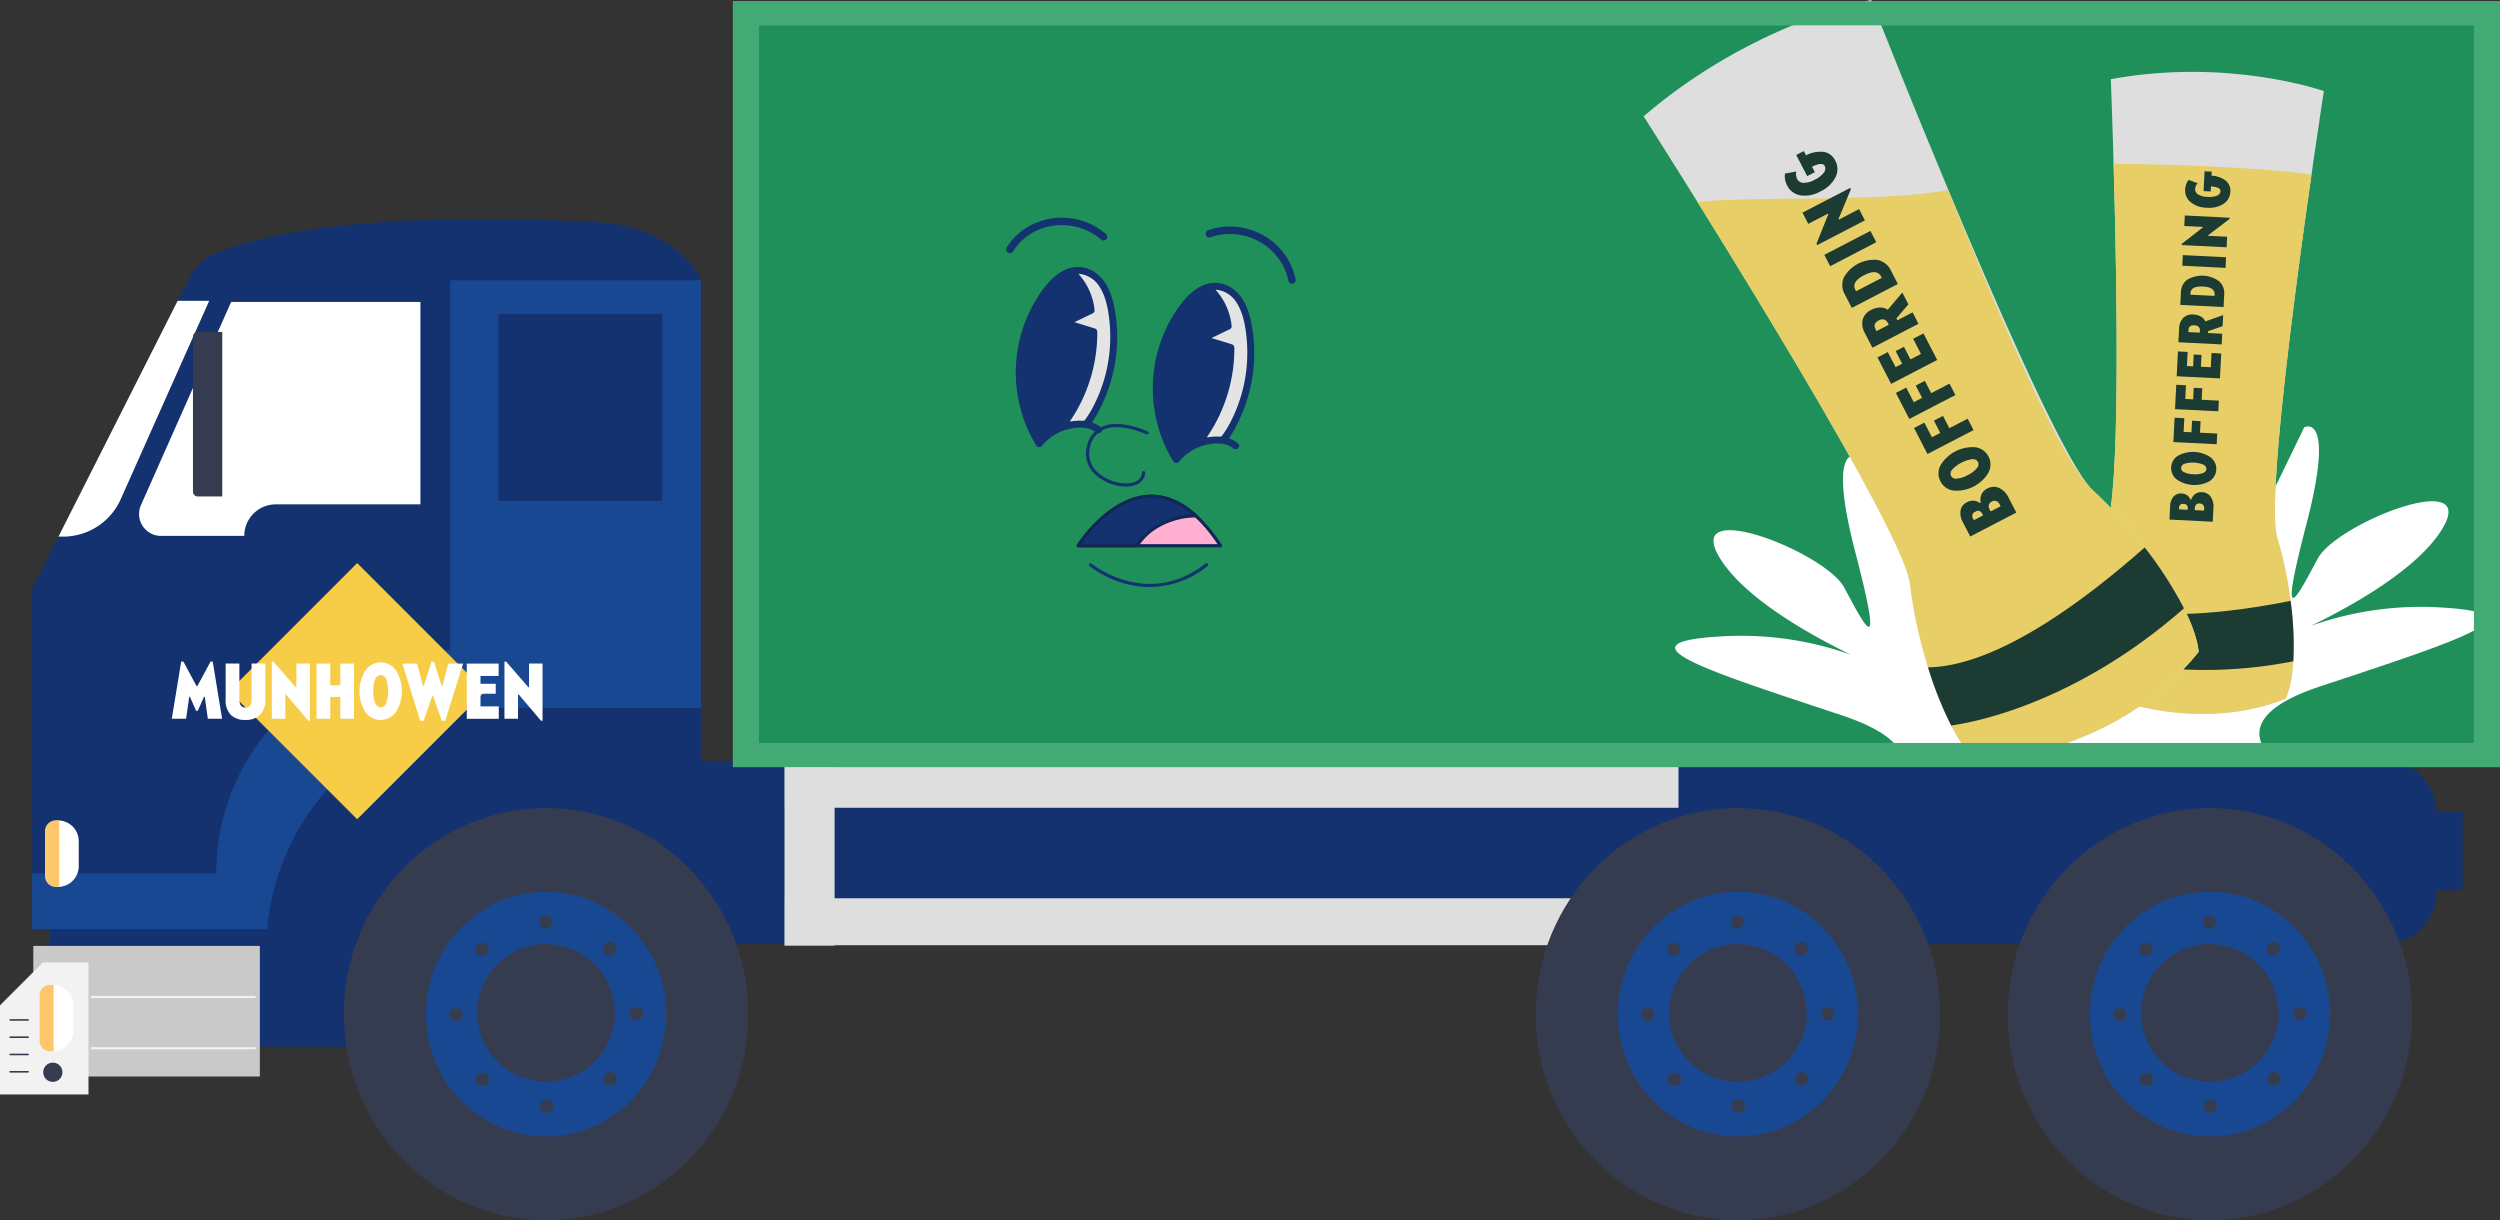 <svg xmlns="http://www.w3.org/2000/svg" xmlns:xlink="http://www.w3.org/1999/xlink" width="702.158" height="342.688" viewBox="0 0 702.158 342.688"><rect x="0" y="0" width="702.158" height="342.688" fill="#333333" stroke="none"/><defs><clipPath id="clip-path"><rect id="Rectangle_314" data-name="Rectangle 314" width="702.158" height="342.686" fill="none"></rect></clipPath></defs><g id="Groupe_1913" data-name="Groupe 1913" clip-path="url(#clip-path)"><path id="Trac&#xE9;_4944" data-name="Trac&#xE9; 4944" d="M166.774,747.515H46.644V647.239h182.9V682.83a64.713,64.713,0,0,1-62.775,64.684" transform="translate(-32.685 -453.545)" fill="#13326f"></path><path id="Trac&#xE9;_4945" data-name="Trac&#xE9; 4945" d="M2291.48,783.424h-7.288V761.171h7.288a.8.8,0,0,1,.8.8V782.62a.8.8,0,0,1-.8.8" transform="translate(-1600.615 -533.381)" fill="#13326f"></path><path id="Trac&#xE9;_4946" data-name="Trac&#xE9; 4946" d="M1020.028,714.022H499.677v51.315h520.351a14.4,14.4,0,0,0,14.4-14.4V728.42a14.4,14.4,0,0,0-14.4-14.4" transform="translate(-350.142 -500.342)" fill="#13326f"></path><rect id="Rectangle_302" data-name="Rectangle 302" width="63.628" height="36.675" transform="translate(9.352 265.676)" fill="#c9c9c9"></rect><path id="Trac&#xE9;_4947" data-name="Trac&#xE9; 4947" d="M131.22,935.285H85.469a.3.3,0,0,1,0-.6H131.22a.3.3,0,0,1,0,.6" transform="translate(-59.682 -654.969)" fill="#f2f2f2"></path><path id="Trac&#xE9;_4948" data-name="Trac&#xE9; 4948" d="M131.22,983.435H85.469a.3.3,0,1,1,0-.6H131.22a.3.3,0,1,1,0,.6" transform="translate(-59.682 -688.71)" fill="#f2f2f2"></path><path id="Trac&#xE9;_4949" data-name="Trac&#xE9; 4949" d="M24.857,940.289H0V915.252l12.068-12.068H24.857Z" transform="translate(0 -632.894)" fill="#f2f2f2"></path><path id="Trac&#xE9;_4950" data-name="Trac&#xE9; 4950" d="M37.146,927.951v11.432A3.619,3.619,0,0,0,40.765,943a5.839,5.839,0,0,0,5.838-5.838V930.17a5.838,5.838,0,0,0-5.838-5.838,3.619,3.619,0,0,0-3.619,3.619" transform="translate(-26.03 -647.714)" fill="#fff"></path><path id="Trac&#xE9;_4951" data-name="Trac&#xE9; 4951" d="M37.146,927.3v12.735A2.968,2.968,0,0,0,40.114,943H41.1v-18.67h-.984a2.968,2.968,0,0,0-2.968,2.968" transform="translate(-26.03 -647.713)" fill="#ffc76b"></path><path id="Trac&#xE9;_4952" data-name="Trac&#xE9; 4952" d="M45.951,999.995a2.7,2.7,0,1,1-2.7-2.7,2.7,2.7,0,0,1,2.7,2.7" transform="translate(-28.411 -698.84)" fill="#363c4f"></path><path id="Trac&#xE9;_4953" data-name="Trac&#xE9; 4953" d="M14.075,1005.581H9.055a.224.224,0,0,1,0-.449h5.019a.224.224,0,0,1,0,.449" transform="translate(-6.188 -704.333)" fill="#363c4f"></path><path id="Trac&#xE9;_4954" data-name="Trac&#xE9; 4954" d="M14.075,989.358H9.055a.224.224,0,1,1,0-.449h5.019a.224.224,0,1,1,0,.449" transform="translate(-6.188 -692.965)" fill="#363c4f"></path><path id="Trac&#xE9;_4955" data-name="Trac&#xE9; 4955" d="M14.075,973.135H9.055a.224.224,0,0,1,0-.449h5.019a.224.224,0,0,1,0,.449" transform="translate(-6.188 -681.597)" fill="#363c4f"></path><path id="Trac&#xE9;_4956" data-name="Trac&#xE9; 4956" d="M14.075,956.912H9.055a.224.224,0,1,1,0-.449h5.019a.224.224,0,1,1,0,.449" transform="translate(-6.188 -670.229)" fill="#363c4f"></path><rect id="Rectangle_303" data-name="Rectangle 303" width="250.983" height="13.183" transform="translate(220.442 213.686)" fill="#dedede"></rect><rect id="Rectangle_304" data-name="Rectangle 304" width="496.314" height="215.112" transform="translate(205.844 0.338)" fill="#44aa75"></rect><rect id="Rectangle_305" data-name="Rectangle 305" width="481.674" height="201.563" transform="translate(213.164 7.113)" fill="#1f9059"></rect><path id="Trac&#xE9;_4957" data-name="Trac&#xE9; 4957" d="M436.289,816.309c0,31.952-25.43,57.855-56.8,57.855s-56.8-25.9-56.8-57.855,25.43-57.855,56.8-57.855,56.8,25.9,56.8,57.855" transform="translate(-226.12 -531.477)" fill="#363c4f"></path><path id="Trac&#xE9;_4958" data-name="Trac&#xE9; 4958" d="M467.259,871.37c0,18.965-15.094,34.339-33.713,34.339s-33.713-15.374-33.713-34.339,15.094-34.34,33.713-34.34,33.713,15.374,33.713,34.34" transform="translate(-280.177 -586.538)" fill="#194893"></path><path id="Trac&#xE9;_4959" data-name="Trac&#xE9; 4959" d="M486.557,905.677a19.332,19.332,0,1,1-19.329-19.688,19.511,19.511,0,0,1,19.329,19.688" transform="translate(-313.859 -620.846)" fill="#363c4f"></path><path id="Trac&#xE9;_4960" data-name="Trac&#xE9; 4960" d="M499.822,929.263a9.441,9.441,0,1,1-9.44-9.615,9.529,9.529,0,0,1,9.44,9.615" transform="translate(-337.014 -644.432)" fill="#363c4f"></path><path id="Trac&#xE9;_4961" data-name="Trac&#xE9; 4961" d="M509.556,861.06a1.877,1.877,0,1,1-1.877-1.912,1.895,1.895,0,0,1,1.877,1.912" transform="translate(-354.434 -602.037)" fill="#363c4f"></path><path id="Trac&#xE9;_4962" data-name="Trac&#xE9; 4962" d="M569,887.372a1.853,1.853,0,0,1-2.654,0,1.936,1.936,0,0,1,0-2.7,1.853,1.853,0,0,1,2.654,0,1.937,1.937,0,0,1,0,2.7" transform="translate(-396.47 -619.528)" fill="#363c4f"></path><path id="Trac&#xE9;_4963" data-name="Trac&#xE9; 4963" d="M592.759,948.791a1.912,1.912,0,1,1,1.877-1.912,1.894,1.894,0,0,1-1.877,1.912" transform="translate(-414.052 -662.174)" fill="#363c4f"></path><path id="Trac&#xE9;_4964" data-name="Trac&#xE9; 4964" d="M566.927,1009.335a1.937,1.937,0,0,1,0-2.7,1.852,1.852,0,0,1,2.654,0,1.936,1.936,0,0,1,0,2.7,1.852,1.852,0,0,1-2.654,0" transform="translate(-396.881 -704.992)" fill="#363c4f"></path><path id="Trac&#xE9;_4965" data-name="Trac&#xE9; 4965" d="M506.629,1033.542a1.877,1.877,0,1,1,1.877,1.912,1.894,1.894,0,0,1-1.877-1.912" transform="translate(-355.013 -722.901)" fill="#363c4f"></path><path id="Trac&#xE9;_4966" data-name="Trac&#xE9; 4966" d="M447.187,1007.228a1.853,1.853,0,0,1,2.654,0,1.936,1.936,0,0,1,0,2.7,1.853,1.853,0,0,1-2.654,0,1.937,1.937,0,0,1,0-2.7" transform="translate(-312.975 -705.409)" fill="#363c4f"></path><path id="Trac&#xE9;_4967" data-name="Trac&#xE9; 4967" d="M423.424,945.81a1.912,1.912,0,1,1-1.877,1.912,1.894,1.894,0,0,1,1.877-1.912" transform="translate(-295.393 -662.764)" fill="#363c4f"></path><path id="Trac&#xE9;_4968" data-name="Trac&#xE9; 4968" d="M449.258,885.265a1.937,1.937,0,0,1,0,2.7,1.852,1.852,0,0,1-2.654,0,1.936,1.936,0,0,1,0-2.7,1.852,1.852,0,0,1,2.654,0" transform="translate(-312.566 -619.946)" fill="#363c4f"></path><rect id="Rectangle_306" data-name="Rectangle 306" width="0.464" height="0.449" transform="translate(141.281 326.893)" fill="#363c4f"></rect><path id="Trac&#xE9;_4969" data-name="Trac&#xE9; 4969" d="M163.9,342.856h54.129V222.285s-7.167-14.666-28.976-15.823c-69.083-3.664-97.784,4.586-107.946,9.045a13.491,13.491,0,0,0-6.639,6.265L30.2,309.368v95.611H96.209A67.94,67.94,0,0,1,163.9,342.856" transform="translate(-21.164 -144.037)" fill="#13326f"></path><path id="Trac&#xE9;_4970" data-name="Trac&#xE9; 4970" d="M147.621,263.1V367.037h-3.057a62.669,62.669,0,0,0-62.669,62.669H30.2v15.6H96.209c2.34-28.869,24.8-58.133,62.122-62.122h59.7V263.1Zm59.528,61.946H161.166V272.531h45.983Z" transform="translate(-21.164 -184.363)" fill="#194893"></path><path id="Trac&#xE9;_4971" data-name="Trac&#xE9; 4971" d="M97.215,282.309H88.349L54.88,348.542h1.3a17.713,17.713,0,0,0,16.178-10.5Z" transform="translate(-38.456 -197.825)" fill="#fff"></path><path id="Trac&#xE9;_4972" data-name="Trac&#xE9; 4972" d="M168.918,340.216h40.61V283.362H156.365l-25.329,57.069a6.151,6.151,0,0,0,5.622,8.646h23.4a8.86,8.86,0,0,1,8.861-8.861" transform="translate(-91.447 -198.563)" fill="#fff"></path><path id="Trac&#xE9;_4973" data-name="Trac&#xE9; 4973" d="M189.338,357.739h-6.906a1.326,1.326,0,0,1-1.326-1.326V312.858a1.326,1.326,0,0,1,1.326-1.326h6.906Z" transform="translate(-126.908 -218.303)" fill="#363c4f"></path><path id="Trac&#xE9;_4974" data-name="Trac&#xE9; 4974" d="M42.308,773.6v11.432a3.619,3.619,0,0,0,3.619,3.619,5.838,5.838,0,0,0,5.838-5.838v-6.994a5.838,5.838,0,0,0-5.838-5.838,3.619,3.619,0,0,0-3.619,3.619" transform="translate(-29.647 -539.552)" fill="#fff"></path><path id="Trac&#xE9;_4975" data-name="Trac&#xE9; 4975" d="M42.308,772.945V785.68a2.968,2.968,0,0,0,2.968,2.967h.984v-18.67h-.984a2.968,2.968,0,0,0-2.968,2.968" transform="translate(-29.647 -539.552)" fill="#ffc76b"></path><path id="Trac&#xE9;_4976" data-name="Trac&#xE9; 4976" d="M1997.84,816.309c0,31.952-25.43,57.855-56.8,57.855s-56.8-25.9-56.8-57.855,25.43-57.855,56.8-57.855,56.8,25.9,56.8,57.855" transform="translate(-1320.356 -531.477)" fill="#363c4f"></path><path id="Trac&#xE9;_4977" data-name="Trac&#xE9; 4977" d="M2028.811,871.37c0,18.965-15.094,34.339-33.713,34.339s-33.713-15.374-33.713-34.339,15.094-34.34,33.713-34.34,33.713,15.374,33.713,34.34" transform="translate(-1374.413 -586.538)" fill="#194893"></path><path id="Trac&#xE9;_4978" data-name="Trac&#xE9; 4978" d="M2048.108,905.677a19.332,19.332,0,1,1-19.329-19.688,19.511,19.511,0,0,1,19.329,19.688" transform="translate(-1408.094 -620.846)" fill="#363c4f"></path><path id="Trac&#xE9;_4979" data-name="Trac&#xE9; 4979" d="M2061.375,929.263a9.441,9.441,0,1,1-9.44-9.615,9.529,9.529,0,0,1,9.44,9.615" transform="translate(-1431.25 -644.432)" fill="#363c4f"></path><path id="Trac&#xE9;_4980" data-name="Trac&#xE9; 4980" d="M2071.107,861.06a1.877,1.877,0,1,1-1.877-1.912,1.894,1.894,0,0,1,1.877,1.912" transform="translate(-1448.669 -602.037)" fill="#363c4f"></path><path id="Trac&#xE9;_4981" data-name="Trac&#xE9; 4981" d="M2130.548,887.372a1.853,1.853,0,0,1-2.654,0,1.937,1.937,0,0,1,0-2.7,1.853,1.853,0,0,1,2.654,0,1.937,1.937,0,0,1,0,2.7" transform="translate(-1490.706 -619.528)" fill="#363c4f"></path><path id="Trac&#xE9;_4982" data-name="Trac&#xE9; 4982" d="M2154.312,948.791a1.912,1.912,0,1,1,1.877-1.912,1.895,1.895,0,0,1-1.877,1.912" transform="translate(-1508.288 -662.174)" fill="#363c4f"></path><path id="Trac&#xE9;_4983" data-name="Trac&#xE9; 4983" d="M2128.479,1009.335a1.937,1.937,0,0,1,0-2.7,1.852,1.852,0,0,1,2.654,0,1.936,1.936,0,0,1,0,2.7,1.852,1.852,0,0,1-2.654,0" transform="translate(-1491.116 -704.992)" fill="#363c4f"></path><path id="Trac&#xE9;_4984" data-name="Trac&#xE9; 4984" d="M2068.181,1033.542a1.877,1.877,0,1,1,1.877,1.912,1.895,1.895,0,0,1-1.877-1.912" transform="translate(-1449.249 -722.901)" fill="#363c4f"></path><path id="Trac&#xE9;_4985" data-name="Trac&#xE9; 4985" d="M2008.74,1007.228a1.853,1.853,0,0,1,2.654,0,1.936,1.936,0,0,1,0,2.7,1.853,1.853,0,0,1-2.654,0,1.937,1.937,0,0,1,0-2.7" transform="translate(-1407.211 -705.409)" fill="#363c4f"></path><path id="Trac&#xE9;_4986" data-name="Trac&#xE9; 4986" d="M1984.976,945.81a1.912,1.912,0,1,1-1.877,1.912,1.895,1.895,0,0,1,1.877-1.912" transform="translate(-1389.629 -662.764)" fill="#363c4f"></path><path id="Trac&#xE9;_4987" data-name="Trac&#xE9; 4987" d="M2010.81,885.265a1.937,1.937,0,0,1,0,2.7,1.852,1.852,0,0,1-2.654,0,1.936,1.936,0,0,1,0-2.7,1.852,1.852,0,0,1,2.654,0" transform="translate(-1406.802 -619.946)" fill="#363c4f"></path><rect id="Rectangle_307" data-name="Rectangle 307" width="0.464" height="0.449" transform="translate(608.597 326.893)" fill="#363c4f"></rect><rect id="Rectangle_308" data-name="Rectangle 308" width="50.875" height="50.875" transform="translate(64.342 194.123) rotate(-45)" fill="#f7cc46"></rect><path id="Trac&#xE9;_4988" data-name="Trac&#xE9; 4988" d="M161.236,636.977l2.635-16.056h.62l3.7,6.887h.221l3.7-6.887h.62l2.635,16.056h-4.008l-.864-6.156h-.221l-1.727,3.919h-.487l-1.727-3.919h-.2l-.886,6.156Z" transform="translate(-112.984 -435.103)" fill="#fff"></path><path id="Trac&#xE9;_4989" data-name="Trac&#xE9; 4989" d="M211.778,622.77h3.853v10.01q0,2.347,1.705,2.347,1.727,0,1.727-2.3V622.77h3.853v10.01a5.838,5.838,0,0,1-1.484,4.418,5.745,5.745,0,0,1-4.119,1.406,5.632,5.632,0,0,1-4.075-1.406,5.824,5.824,0,0,1-1.462-4.374Z" transform="translate(-148.4 -436.399)" fill="#fff"></path><path id="Trac&#xE9;_4990" data-name="Trac&#xE9; 4990" d="M265.321,637.53l-6.245-7.375h-.2v6.821h-3.809V620.92h.465l6.223,7.175h.221v-6.622h3.787V637.53Z" transform="translate(-178.735 -435.103)" fill="#fff"></path><path id="Trac&#xE9;_4991" data-name="Trac&#xE9; 4991" d="M300.952,622.77v6.09h2.812v-6.09h3.853v15.5h-3.853v-6.134h-2.812v6.134H297.1v-15.5Z" transform="translate(-208.188 -436.399)" fill="#fff"></path><path id="Trac&#xE9;_4992" data-name="Trac&#xE9; 4992" d="M339.038,623.9a5.23,5.23,0,0,1,8.57-.011A11.126,11.126,0,0,1,347.6,635.6a5.256,5.256,0,0,1-8.581.011,11.1,11.1,0,0,1,.022-11.715m2.768,9.212a1.688,1.688,0,0,0,1.506,1.174,1.717,1.717,0,0,0,1.539-1.152,10.253,10.253,0,0,0-.011-6.743,1.74,1.74,0,0,0-1.55-1.163,1.687,1.687,0,0,0-1.506,1.163,8.1,8.1,0,0,0-.554,3.377,7.685,7.685,0,0,0,.576,3.344" transform="translate(-236.397 -435.621)" fill="#fff"></path><path id="Trac&#xE9;_4993" data-name="Trac&#xE9; 4993" d="M377.611,621.474h4.141l1.661,6.267h.221l2.17-6.821h.686l2.17,6.821h.2l1.661-6.267h4.163l-5.027,16.056h-.974l-2.436-7h-.221l-2.414,7h-.974Z" transform="translate(-264.606 -435.102)" fill="#fff"></path><path id="Trac&#xE9;_4994" data-name="Trac&#xE9; 4994" d="M447.015,622.77v3.477h-5.093v2.214H446.2v2.79h-4.274V634.8h5.138v3.477h-8.991v-15.5Z" transform="translate(-306.97 -436.399)" fill="#fff"></path><path id="Trac&#xE9;_4995" data-name="Trac&#xE9; 4995" d="M483.694,637.53l-6.245-7.375h-.2v6.821H473.44V620.92h.465l6.223,7.175h.221v-6.622h3.787V637.53Z" transform="translate(-331.757 -435.103)" fill="#fff"></path><rect id="Rectangle_309" data-name="Rectangle 309" width="250.983" height="13.183" transform="translate(220.442 252.291)" fill="#dedede"></rect><path id="Trac&#xE9;_4996" data-name="Trac&#xE9; 4996" d="M1554.841,816.309c0,31.952-25.43,57.855-56.8,57.855s-56.8-25.9-56.8-57.855,25.43-57.855,56.8-57.855,56.8,25.9,56.8,57.855" transform="translate(-1009.93 -531.477)" fill="#363c4f"></path><path id="Trac&#xE9;_4997" data-name="Trac&#xE9; 4997" d="M1585.811,871.37c0,18.965-15.094,34.339-33.713,34.339s-33.713-15.374-33.713-34.339,15.094-34.34,33.713-34.34,33.713,15.374,33.713,34.34" transform="translate(-1063.987 -586.538)" fill="#194893"></path><path id="Trac&#xE9;_4998" data-name="Trac&#xE9; 4998" d="M1605.109,905.677a19.332,19.332,0,1,1-19.329-19.688,19.511,19.511,0,0,1,19.329,19.688" transform="translate(-1097.668 -620.846)" fill="#363c4f"></path><path id="Trac&#xE9;_4999" data-name="Trac&#xE9; 4999" d="M1618.375,929.263a9.441,9.441,0,1,1-9.44-9.615,9.529,9.529,0,0,1,9.44,9.615" transform="translate(-1120.824 -644.432)" fill="#363c4f"></path><path id="Trac&#xE9;_5000" data-name="Trac&#xE9; 5000" d="M1628.108,861.06a1.877,1.877,0,1,1-1.877-1.912,1.895,1.895,0,0,1,1.877,1.912" transform="translate(-1138.243 -602.037)" fill="#363c4f"></path><path id="Trac&#xE9;_5001" data-name="Trac&#xE9; 5001" d="M1687.548,887.372a1.853,1.853,0,0,1-2.655,0,1.937,1.937,0,0,1,0-2.7,1.853,1.853,0,0,1,2.655,0,1.937,1.937,0,0,1,0,2.7" transform="translate(-1180.28 -619.528)" fill="#363c4f"></path><path id="Trac&#xE9;_5002" data-name="Trac&#xE9; 5002" d="M1711.311,948.791a1.912,1.912,0,1,1,1.877-1.912,1.895,1.895,0,0,1-1.877,1.912" transform="translate(-1197.862 -662.174)" fill="#363c4f"></path><path id="Trac&#xE9;_5003" data-name="Trac&#xE9; 5003" d="M1685.479,1009.335a1.937,1.937,0,0,1,0-2.7,1.852,1.852,0,0,1,2.654,0,1.936,1.936,0,0,1,0,2.7,1.852,1.852,0,0,1-2.654,0" transform="translate(-1180.691 -704.992)" fill="#363c4f"></path><path id="Trac&#xE9;_5004" data-name="Trac&#xE9; 5004" d="M1625.181,1033.542a1.877,1.877,0,1,1,1.877,1.912,1.895,1.895,0,0,1-1.877-1.912" transform="translate(-1138.823 -722.901)" fill="#363c4f"></path><path id="Trac&#xE9;_5005" data-name="Trac&#xE9; 5005" d="M1565.74,1007.228a1.853,1.853,0,0,1,2.654,0,1.937,1.937,0,0,1,0,2.7,1.853,1.853,0,0,1-2.654,0,1.936,1.936,0,0,1,0-2.7" transform="translate(-1096.784 -705.409)" fill="#363c4f"></path><path id="Trac&#xE9;_5006" data-name="Trac&#xE9; 5006" d="M1541.976,945.81a1.912,1.912,0,1,1-1.877,1.912,1.895,1.895,0,0,1,1.877-1.912" transform="translate(-1079.203 -662.764)" fill="#363c4f"></path><path id="Trac&#xE9;_5007" data-name="Trac&#xE9; 5007" d="M1567.81,885.265a1.937,1.937,0,0,1,0,2.7,1.852,1.852,0,0,1-2.654,0,1.936,1.936,0,0,1,0-2.7,1.852,1.852,0,0,1,2.654,0" transform="translate(-1096.375 -619.946)" fill="#363c4f"></path><rect id="Rectangle_310" data-name="Rectangle 310" width="0.464" height="0.449" transform="translate(476.023 326.893)" fill="#363c4f"></rect><rect id="Rectangle_311" data-name="Rectangle 311" width="14.065" height="50.276" transform="translate(220.343 215.306)" fill="#dedede"></rect><path id="Trac&#xE9;_5008" data-name="Trac&#xE9; 5008" d="M1636.061,513.769q4.843,0,9.686,0c18.1.024,36.193.1,54.287.362L1689.653,498.2l-29.681,4.672-36.5-75.233s-8.929-4.639-.567,27.413,2.118,19.386-3.23,9.462-45.108-25.506-35.115-8.588c6.768,11.459,25.57,21.914,37,27.469a92.02,92.02,0,0,0-37.025-5.114c-28.34,1.731-3.988,9.37,34.4,22.109,12.986,4.31,17.217,9.024,17.133,13.376" transform="translate(-1101.703 -299.502)" fill="#fff"></path><path id="Trac&#xE9;_5009" data-name="Trac&#xE9; 5009" d="M2011.8,451.108a92.022,92.022,0,0,0-37.025,5.114c11.431-5.555,30.233-16.01,37-27.469,9.993-16.918-29.768-1.336-35.115,8.588s-11.592,22.59-3.23-9.462-.567-27.413-.567-27.413l-36.5,75.233-29.681-4.672-14.821,22.747q3,.021,6.007.046c22.33.189,44.658.537,66.987.74-6.428-5.877-9.062-14.17,12.551-21.344,38.383-12.739,62.735-20.378,34.4-22.109" transform="translate(-1325.691 -280.458)" fill="#fff"></path><path id="Trac&#xE9;_5010" data-name="Trac&#xE9; 5010" d="M1958.085,69.5s4.486,112.946-1.35,126.206-10.609,34.045-7.442,44.064c0,0,28.562,15.213,57.894,3.775,4.29-9.6,1.951-31.316-2.334-45.146s13.068-125.544,13.068-125.544S1991.3,63.41,1958.085,69.5" transform="translate(-1365.232 -47.269)" fill="#dedede"></path><path id="Trac&#xE9;_5011" data-name="Trac&#xE9; 5011" d="M1958.868,153.608c.96,33.887,1.994,93.094-2.133,102.469-5.836,13.259-10.609,34.045-7.442,44.064,0,0,28.562,15.213,57.894,3.775,4.29-9.6,1.951-31.316-2.333-45.146-3.03-9.781,4.761-68.512,9.583-102.069-16.2-2.306-42.567-2.926-55.568-3.092" transform="translate(-1365.232 -107.64)" fill="#e7ce67"></path><path id="Trac&#xE9;_5012" data-name="Trac&#xE9; 5012" d="M1948.509,574c8.319,3.414,30.6,9.706,60.988,3.79a91.537,91.537,0,0,0-.758-16.97c-18.693,3.719-44.107,6.561-58.047-1.333A85.183,85.183,0,0,0,1948.509,574" transform="translate(-1365.39 -392.054)" fill="#1c3b33"></path><path id="Trac&#xE9;_5013" data-name="Trac&#xE9; 5013" d="M2036.059,469.606l.192-3.794a4.257,4.257,0,0,1,.915-2.608,2.653,2.653,0,0,1,2.292-.915,2.73,2.73,0,0,1,2.524,1.734l.156.008a3.443,3.443,0,0,1,1.151-1.594,2.779,2.779,0,0,1,1.863-.521,3.083,3.083,0,0,1,2.494,1.283,4.756,4.756,0,0,1,.766,3.1l-.2,3.915Zm5.125-3.22q.057-1.121-1.176-1.183-1.2-.059-1.255,1.061l-.024.466,2.432.121Zm1.974.565,2.622.131.031-.6a1.3,1.3,0,0,0-.316-.993,1.34,1.34,0,0,0-.954-.4,1.253,1.253,0,0,0-.965.306,1.353,1.353,0,0,0-.388.958Z" transform="translate(-1426.74 -323.678)" fill="#1c3b33"></path><path id="Trac&#xE9;_5014" data-name="Trac&#xE9; 5014" d="M2039.233,431.853a4.062,4.062,0,0,1,.328-6.674,8.789,8.789,0,0,1,9.187.466,4.082,4.082,0,0,1-.329,6.683,8.764,8.764,0,0,1-9.186-.475m7.333-1.8q.943-.385.979-1.126a1.337,1.337,0,0,0-.842-1.244,8.107,8.107,0,0,0-5.289-.255,1.358,1.358,0,0,0-.973,1.162,1.314,1.314,0,0,0,.852,1.218,6.393,6.393,0,0,0,2.627.563,6.065,6.065,0,0,0,2.645-.318" transform="translate(-1427.848 -297.182)" fill="#1c3b33"></path><path id="Trac&#xE9;_5015" data-name="Trac&#xE9; 5015" d="M2040.076,392.018l2.726.136-.194,3.846,2.205.11.164-3.242,2.4.119-.164,3.242,4.828.24-.151,3-12.157-.6Z" transform="translate(-1429.312 -274.703)" fill="#1c3b33"></path><path id="Trac&#xE9;_5016" data-name="Trac&#xE9; 5016" d="M2041.635,361.13l2.726.136-.194,3.846,2.206.11.164-3.243,2.4.119-.164,3.242,4.828.24-.152,3-12.156-.605Z" transform="translate(-1430.405 -253.058)" fill="#1c3b33"></path><path id="Trac&#xE9;_5017" data-name="Trac&#xE9; 5017" d="M2043.2,329.837l2.726.136-.2,3.967,1.737.087.168-3.329,2.188.109-.168,3.329,2.779.138.2-4,2.726.136-.353,7-12.156-.605Z" transform="translate(-1431.497 -231.13)" fill="#1c3b33"></path><path id="Trac&#xE9;_5018" data-name="Trac&#xE9; 5018" d="M2044.65,299.173a4.514,4.514,0,0,1,1.126-3,3.6,3.6,0,0,1,2.94-.986,4.425,4.425,0,0,1,2.06.578,3,3,0,0,1,1.255,1.351l5-1.774-.157,3.1-4.094,1.439-.025.5,4.011.2-.151,3-12.157-.605Zm2.6.942,3.23.161.027-.534a1.4,1.4,0,0,0-.355-1.073,1.692,1.692,0,0,0-1.2-.457q-1.6-.08-1.671,1.369Z" transform="translate(-1432.625 -206.847)" fill="#1c3b33"></path><path id="Trac&#xE9;_5019" data-name="Trac&#xE9; 5019" d="M2058.385,267.525l-12.156-.605.178-3.535a4.452,4.452,0,0,1,1.808-3.567,8.162,8.162,0,0,1,8.892.443,4.443,4.443,0,0,1,1.456,3.747Zm-2.521-3.514q.105-2.086-3.282-2.255-3.4-.17-3.51,1.934l-.018.362,6.791.338Z" transform="translate(-1433.865 -181.285)" fill="#1c3b33"></path><rect id="Rectangle_312" data-name="Rectangle 312" width="2.987" height="12.172" transform="translate(612.919 74.631) rotate(-87.15)" fill="#1c3b33"></rect><path id="Trac&#xE9;_5020" data-name="Trac&#xE9; 5020" d="M2061.034,203.22l-6.028,4.576-.008.155,5.349.266-.15,2.966-12.591-.627.018-.362,5.872-4.566.009-.172-5.192-.258.149-2.949,12.59.627Z" transform="translate(-1434.831 -141.724)" fill="#1c3b33"></path><path id="Trac&#xE9;_5021" data-name="Trac&#xE9; 5021" d="M2052.318,169.423a4.257,4.257,0,0,1-1.509-3.568,4.515,4.515,0,0,1,.97-2.666l2.513.921a2.826,2.826,0,0,0-.691,1.608,1.7,1.7,0,0,0,.82,1.536,5.092,5.092,0,0,0,2.637.693,5.733,5.733,0,0,0,2.717-.358,1.45,1.45,0,0,0,.95-1.224q.058-1.155-2.665-1.36l-.072,1.432-2.015-.1.281-5.571,2,.1-.057,1.121a7.223,7.223,0,0,1,3.969,1.382,3.585,3.585,0,0,1,1.321,3.152,4.166,4.166,0,0,1-1.912,3.389A7.431,7.431,0,0,1,2056.9,171a7.321,7.321,0,0,1-4.586-1.577" transform="translate(-1437.071 -112.656)" fill="#1c3b33"></path><path id="Trac&#xE9;_5022" data-name="Trac&#xE9; 5022" d="M1542.551,32.671S1615.4,146.8,1617.374,164.039s9.586,41.624,18.912,50.076c0,0,38.733-1.512,62.168-31.059-1.358-12.519-16.894-33.573-29.679-45.292S1606.473,0,1606.473,0s-33.244,6.31-63.922,32.667" transform="translate(-1080.921 -0.004)" fill="#dedede"></path><path id="Trac&#xE9;_5023" data-name="Trac&#xE9; 5023" d="M1593.159,181.8c21.458,34.475,58.284,95.1,59.678,107.286,1.971,17.24,9.586,41.624,18.912,50.076,0,0,38.733-1.512,62.168-31.059-1.358-12.519-16.894-33.572-29.679-45.292-9.042-8.288-25.437-46.731-40.715-84.357-20.051,3.591-52.97,1.5-70.364,3.345" transform="translate(-1116.384 -125.05)" fill="#e7ce67"></path><path id="Trac&#xE9;_5024" data-name="Trac&#xE9; 5024" d="M1815.974,563.784c10.667-1.492,37.515-8.44,65.378-32.912a109.667,109.667,0,0,0-11.033-17.1c-17.091,15.136-41.664,33.425-60.852,33.678a102.077,102.077,0,0,0,6.507,16.33" transform="translate(-1267.958 -360.023)" fill="#1c3b33"></path><path id="Trac&#xE9;_5025" data-name="Trac&#xE9; 5025" d="M1842.573,470.844l-2.093-4.041a5.1,5.1,0,0,1-.628-3.251,3.177,3.177,0,0,1,1.818-2.33,3.27,3.27,0,0,1,3.658.269l.166-.086a4.127,4.127,0,0,1,.228-2.344,3.331,3.331,0,0,1,1.613-1.664,3.693,3.693,0,0,1,3.355-.179,5.7,5.7,0,0,1,2.664,2.742l2.16,4.169Zm3.356-6.426a1.25,1.25,0,0,0-1.931-.513,1.232,1.232,0,0,0-.658,1.856l.257.5,2.589-1.343Zm2.383-.607,2.792-1.449-.333-.643a1.551,1.551,0,0,0-.926-.836,1.6,1.6,0,0,0-1.23.161,1.5,1.5,0,0,0-.812.9,1.619,1.619,0,0,0,.177,1.225Z" transform="translate(-1289.207 -320.164)" fill="#1c3b33"></path><path id="Trac&#xE9;_5026" data-name="Trac&#xE9; 5026" d="M1823.522,431.724a4.866,4.866,0,0,1-3.692-7.1,10.529,10.529,0,0,1,9.785-5.066,4.89,4.89,0,0,1,3.7,7.112,10.5,10.5,0,0,1-9.789,5.057m6.5-6.287a1.579,1.579,0,0,0,.333-1.757,1.6,1.6,0,0,0-1.623-.777,9.71,9.71,0,0,0-5.625,2.93,1.628,1.628,0,0,0-.3,1.79,1.576,1.576,0,0,0,1.618.745,7.671,7.671,0,0,0,3.057-1,7.273,7.273,0,0,0,2.544-1.926" transform="translate(-1274.818 -293.936)" fill="#1c3b33"></path><path id="Trac&#xE9;_5027" data-name="Trac&#xE9; 5027" d="M1796.343,393.716l2.9-1.506,2.122,4.1,2.348-1.219-1.789-3.453,2.551-1.324,1.789,3.453,5.14-2.667,1.656,3.2-12.941,6.716Z" transform="translate(-1258.762 -273.506)" fill="#1c3b33"></path><path id="Trac&#xE9;_5028" data-name="Trac&#xE9; 5028" d="M1779.3,360.822l2.9-1.506,2.122,4.1,2.348-1.219-1.789-3.453,2.551-1.324,1.789,3.453,5.14-2.667,1.656,3.2-12.941,6.716Z" transform="translate(-1246.82 -250.456)" fill="#1c3b33"></path><path id="Trac&#xE9;_5029" data-name="Trac&#xE9; 5029" d="M1762.036,319.661l2.9-1.506,2.188,4.224,1.849-.959-1.837-3.545,2.329-1.209,1.837,3.545,2.958-1.535-2.208-4.261,2.9-1.506,3.863,7.456-12.941,6.716Z" transform="translate(-1234.722 -219.268)" fill="#1c3b33"></path><path id="Trac&#xE9;_5030" data-name="Trac&#xE9; 5030" d="M1748.493,285.988a5.41,5.41,0,0,1-.645-3.779,4.318,4.318,0,0,1,2.446-2.8,5.3,5.3,0,0,1,2.48-.646,3.587,3.587,0,0,1,2.114.639l4.1-4.854,1.713,3.306-3.367,3.961.276.533,4.271-2.216,1.656,3.2-12.941,6.716Zm3.257-.595,3.438-1.784-.295-.569a1.68,1.68,0,0,0-1.015-.9,2.029,2.029,0,0,0-1.522.254q-1.7.882-.9,2.425Z" transform="translate(-1224.7 -192.39)" fill="#1c3b33"></path><path id="Trac&#xE9;_5031" data-name="Trac&#xE9; 5031" d="M1744.619,250.441l-12.941,6.716-1.951-3.765a5.333,5.333,0,0,1-.284-4.781,9.775,9.775,0,0,1,9.466-4.912,5.323,5.323,0,0,1,3.769,3Zm-4.73-2.113q-1.151-2.222-4.757-.351-3.623,1.88-2.463,4.121l.2.386,7.229-3.752Z" transform="translate(-1211.576 -170.684)" fill="#1c3b33"></path><rect id="Rectangle_313" data-name="Rectangle 313" width="14.58" height="3.578" transform="matrix(0.888, -0.461, 0.461, 0.888, 512.384, 71.578)" fill="#1c3b33"></rect><path id="Trac&#xE9;_5032" data-name="Trac&#xE9; 5032" d="M1705.236,176.724l-3.473,8.374.086.165,5.694-2.955,1.636,3.159-13.4,6.956-.2-.386,3.316-8.27-.1-.183-5.527,2.868-1.627-3.141,13.4-6.955Z" transform="translate(-1185.395 -123.581)" fill="#1c3b33"></path><path id="Trac&#xE9;_5033" data-name="Trac&#xE9; 5033" d="M1679.4,154.23a5.1,5.1,0,0,1-3.715-2.78,5.411,5.411,0,0,1-.606-3.344l3.155-.565a3.392,3.392,0,0,0,.257,2.08,2.034,2.034,0,0,0,1.776,1.094,6.1,6.1,0,0,0,3.147-.876,6.863,6.863,0,0,0,2.595-2.011,1.738,1.738,0,0,0,.243-1.839q-.638-1.23-3.578.2l.79,1.524-2.145,1.113-3.073-5.932,2.126-1.1.618,1.194a8.655,8.655,0,0,1,4.941-.968,4.294,4.294,0,0,1,3.27,2.463,4.988,4.988,0,0,1,.069,4.66,8.9,8.9,0,0,1-4.172,3.948,8.77,8.77,0,0,1-5.7,1.139" transform="translate(-1173.747 -99.362)" fill="#1c3b33"></path><path id="Trac&#xE9;_5034" data-name="Trac&#xE9; 5034" d="M687.834,216.245h496.314V1.133H687.834Zm488.994-6.774H695.154V7.908h481.674Z" transform="translate(-481.99 -0.795)" fill="#44aa75"></path><path id="Trac&#xE9;_5035" data-name="Trac&#xE9; 5035" d="M946.311,213.8a15.866,15.866,0,0,1,8.568-6.649,17.1,17.1,0,0,1,16.273,3.344,1.043,1.043,0,0,0,1.446-.226,1.057,1.057,0,0,0-.227-1.446,19.061,19.061,0,0,0-11.2-4.5,18.7,18.7,0,0,0-11.85,3.323,16.781,16.781,0,0,0-4.688,4.933,1.062,1.062,0,0,0,.227,1.446,1.045,1.045,0,0,0,1.446-.227" transform="translate(-661.813 -143.152)" fill="#13326f"></path><path id="Trac&#xE9;_5036" data-name="Trac&#xE9; 5036" d="M1132.871,215.617a16.918,16.918,0,0,1,19.713,6.791,15.831,15.831,0,0,1,2.223,5.522,1.042,1.042,0,0,0,1.3.667,1.061,1.061,0,0,0,.667-1.3,18.219,18.219,0,0,0-5.858-9.977,19.137,19.137,0,0,0-11.664-4.7,17.816,17.816,0,0,0-7.02,1.03c-1.248.455-.621,2.428.636,1.97" transform="translate(-792.922 -148.971)" fill="#13326f"></path><path id="Trac&#xE9;_5037" data-name="Trac&#xE9; 5037" d="M1006.2,253.152a1.97,1.97,0,0,0-2.406,1.366,2.013,2.013,0,0,0,1.366,2.406c2.565.992,4.177,3.623,4.938,6.142,1.01,3.342,1.047,6.974,1.1,10.44a27.474,27.474,0,0,1-1.408,10.241,35.319,35.319,0,0,1-5.432,8.841l.861-.5-1.282.4,2.209,2.874c3.049-5.274,6.894-10.4,7.207-16.723.152-3.077-.826-6.062-1.13-9.1-.311-3.1-.462-6.115-1.707-9.01a1.935,1.935,0,0,0-2.443-.8,1.98,1.98,0,0,0-1.132,2.308,5.054,5.054,0,0,1,.1,2.223,2.818,2.818,0,0,1-.308.568c-.092.184-.52.2-.042.115a11.859,11.859,0,0,0-1.84.235,2.641,2.641,0,0,0-1.7,1.789,1.98,1.98,0,0,0,1.366,2.407,19.28,19.28,0,0,0,4.068.739,1.949,1.949,0,0,0,1.887-1.436c.386-2.775.705-5.581-.5-8.211-.871-1.9-2.84-3.281-3.31-5.353-.555-2.458-4.327-1.412-3.772,1.04.48,2.123,2.02,3.527,3.156,5.287,1.2,1.863.947,4.1.655,6.2l1.886-1.436a14.294,14.294,0,0,1-3.025-.6L1006.93,268l.061-.185q-.252.429-.5.861c-.3.37-.586.137-.368.2a1.694,1.694,0,0,0,.462-.019,4.751,4.751,0,0,0,1.39-.281,4.564,4.564,0,0,0,2.1-1.7c1.231-1.747,1-3.9.638-5.886l-3.575,1.508c1.058,2.459.951,5.292,1.268,7.9.33,2.739,1.171,5.454,1.034,8.232-.271,5.5-4.027,10.172-6.673,14.748a1.977,1.977,0,0,0,2.209,2.874,11.669,11.669,0,0,0,1.516-.5,3.189,3.189,0,0,0,1.165-1.1c.607-.789,1.2-1.588,1.767-2.4a43.256,43.256,0,0,0,2.806-4.518c3.172-6.025,3.131-12.858,2.65-19.483-.447-6.139-2.425-12.692-8.685-15.113" transform="translate(-702.503 -177.347)" fill="#e4e4e4"></path><path id="Trac&#xE9;_5038" data-name="Trac&#xE9; 5038" d="M959.81,258.535a39.49,39.49,0,0,0-.751,42.166,1,1,0,0,0,.149.193.979.979,0,0,0,1.384,0,14.075,14.075,0,0,1,6.995-4.632c2.574-.743,6.1-1.025,8.3.8.962.8,2.355-.579,1.385-1.385a7.824,7.824,0,0,0-2.535-1.392,44.591,44.591,0,0,0,7.018-21.838,42.886,42.886,0,0,0-.806-10.813c-.712-3.466-2.05-6.972-4.922-9.21a8.45,8.45,0,0,0-8.928-.994c-3.13,1.455-5.422,4.3-7.293,7.1m12.887,35.3a14.018,14.018,0,0,0-4.241.2,43.973,43.973,0,0,0,7.769-25.241,1.007,1.007,0,0,0-.72-.947c-1.9-.587-3.8-1.166-5.7-1.752,1.729-.83,3.451-1.667,5.18-2.5a.944.944,0,0,0,.485-.845,17.929,17.929,0,0,0-4.546-10.242,7.589,7.589,0,0,1,5.993,3.748c1.792,2.832,2.394,6.393,2.731,9.671a42.393,42.393,0,0,1-6.948,27.9m-12.628,4.718a37.12,37.12,0,0,1,1.995-39.857c1.643-2.324,3.764-4.781,6.525-5.774a15.9,15.9,0,0,1,4.851,9.256q-3.4,1.635-6.792,3.278a1,1,0,0,0,.235,1.792q3.693,1.131,7.378,2.269a41.42,41.42,0,0,1-8.888,25.39.254.254,0,0,0-.055.086,15.683,15.683,0,0,0-5.25,3.56" transform="translate(-668.032 -175.6)" fill="#13326f"></path><path id="Trac&#xE9;_5039" data-name="Trac&#xE9; 5039" d="M968.12,256.58l-2.862,2.732-3.643,5.138-2.667,4.944-1.436,5.2-.905,6.049v7.31l.905,5.049,3.322,7.794,1.627,2.052,4.293-2.861,3.119-2.5,3.061-6.2,3.252-8.83,1.431-8.326-1.054-2.212s-3.825-1.366-4.019-1.366a14.309,14.309,0,0,1-1.786-1.469l4-2.108,1.808-1.561-.962-3.578-1.561-3.643-3.22-3.122Z" transform="translate(-670.328 -178.748)" fill="#13326f"></path><path id="Trac&#xE9;_5040" data-name="Trac&#xE9; 5040" d="M1134.795,268.039a1.97,1.97,0,0,0-2.406,1.366,2.013,2.013,0,0,0,1.366,2.406c2.565.992,4.177,3.623,4.938,6.142,1.01,3.342,1.047,6.974,1.1,10.44a27.474,27.474,0,0,1-1.408,10.241,35.319,35.319,0,0,1-5.433,8.841l.861-.5-1.282.4,2.209,2.874c3.049-5.274,6.894-10.4,7.207-16.723.153-3.077-.826-6.062-1.13-9.1-.311-3.1-.463-6.115-1.707-9.01a1.935,1.935,0,0,0-2.443-.8,1.98,1.98,0,0,0-1.132,2.308,5.054,5.054,0,0,1,.1,2.223,2.81,2.81,0,0,1-.308.568c-.093.184-.52.2-.042.115a11.855,11.855,0,0,0-1.839.235,2.641,2.641,0,0,0-1.7,1.789,1.98,1.98,0,0,0,1.366,2.407,19.275,19.275,0,0,0,4.068.739,1.949,1.949,0,0,0,1.886-1.436c.386-2.775.705-5.581-.5-8.211-.871-1.9-2.84-3.281-3.309-5.353-.556-2.458-4.327-1.412-3.772,1.04.48,2.123,2.019,3.527,3.156,5.287,1.2,1.863.948,4.1.655,6.2l1.886-1.436a14.3,14.3,0,0,1-3.025-.6l1.366,2.406.061-.185q-.252.429-.5.861c-.3.37-.586.137-.368.2a1.694,1.694,0,0,0,.462-.019,4.751,4.751,0,0,0,1.391-.281,4.564,4.564,0,0,0,2.1-1.7c1.231-1.747,1-3.9.638-5.886l-3.575,1.508c1.058,2.459.951,5.292,1.268,7.9.33,2.739,1.171,5.454,1.034,8.232-.271,5.5-4.027,10.172-6.672,14.748a1.977,1.977,0,0,0,2.208,2.874,11.654,11.654,0,0,0,1.516-.5,3.189,3.189,0,0,0,1.165-1.1c.607-.789,1.2-1.588,1.767-2.4a43.308,43.308,0,0,0,2.806-4.519c3.172-6.025,3.131-12.858,2.65-19.483-.447-6.139-2.426-12.692-8.685-15.113" transform="translate(-792.616 -187.779)" fill="#e4e4e4"></path><path id="Trac&#xE9;_5041" data-name="Trac&#xE9; 5041" d="M1088.408,273.423a39.489,39.489,0,0,0-.751,42.166,1,1,0,0,0,.149.193.979.979,0,0,0,1.384,0,14.076,14.076,0,0,1,7-4.632c2.574-.743,6.1-1.025,8.3.8.963.8,2.355-.579,1.385-1.385a7.825,7.825,0,0,0-2.535-1.393,44.585,44.585,0,0,0,7.018-21.838,42.878,42.878,0,0,0-.806-10.813c-.712-3.466-2.05-6.972-4.921-9.21a8.45,8.45,0,0,0-8.928-.994c-3.13,1.455-5.422,4.3-7.292,7.1m12.887,35.3a14.019,14.019,0,0,0-4.241.2,43.971,43.971,0,0,0,7.77-25.241,1.007,1.007,0,0,0-.72-.947c-1.9-.587-3.8-1.166-5.7-1.753,1.729-.83,3.45-1.667,5.18-2.5a.944.944,0,0,0,.485-.845,17.93,17.93,0,0,0-4.546-10.242,7.589,7.589,0,0,1,5.993,3.748c1.792,2.832,2.395,6.393,2.731,9.671a42.393,42.393,0,0,1-6.948,27.9m-12.629,4.718a37.12,37.12,0,0,1,2-39.857c1.643-2.324,3.764-4.781,6.526-5.774a15.9,15.9,0,0,1,4.851,9.256q-3.4,1.635-6.792,3.278a1,1,0,0,0,.235,1.792q3.693,1.131,7.378,2.269a41.419,41.419,0,0,1-8.888,25.39.259.259,0,0,0-.055.086,15.69,15.69,0,0,0-5.25,3.56" transform="translate(-758.145 -186.032)" fill="#13326f"></path><path id="Trac&#xE9;_5042" data-name="Trac&#xE9; 5042" d="M1096.717,271.467l-2.862,2.732-3.643,5.138-2.667,4.944-1.436,5.2-.905,6.049v7.31l.905,5.049,3.322,7.794,1.627,2.052,4.293-2.861,3.119-2.5,3.061-6.2,3.252-8.83,1.431-8.326-1.054-2.212s-3.825-1.366-4.019-1.366a14.316,14.316,0,0,1-1.786-1.469l4-2.108,1.808-1.561-.962-3.578-1.561-3.643-3.22-3.122Z" transform="translate(-760.441 -189.18)" fill="#13326f"></path><path id="Trac&#xE9;_5043" data-name="Trac&#xE9; 5043" d="M1030.426,415.476a13.169,13.169,0,0,1-8.187-3.037,8.006,8.006,0,0,1-2.722-8.381,7.6,7.6,0,0,1,4.121-5.336c2.169-1.012,5.013-1.1,8.451-.264a25.261,25.261,0,0,1,4.492,1.546.449.449,0,0,1-.387.81c-.074-.035-7.429-3.494-12.178-1.278a6.748,6.748,0,0,0-3.63,4.746,7.093,7.093,0,0,0,2.44,7.477c2.8,2.423,7.471,3.5,10.194,2.359a2.872,2.872,0,0,0,1.946-2.581.449.449,0,0,1,.9.057,3.8,3.8,0,0,1-2.494,3.353,7.64,7.64,0,0,1-2.942.53" transform="translate(-714.213 -278.818)" fill="#13326f"></path><path id="Trac&#xE9;_5044" data-name="Trac&#xE9; 5044" d="M1011.96,479.656s19.545-31.242,39.947,0Z" transform="translate(-709.117 -326.384)" fill="#ffb0d0"></path><path id="Trac&#xE9;_5045" data-name="Trac&#xE9; 5045" d="M1050.856,479.054H1010.91a.449.449,0,0,1-.381-.687,40.2,40.2,0,0,1,5.848-6.986c4.825-4.6,9.979-7.061,14.9-7.109h.153c7.033,0,13.693,4.739,19.8,14.089a.449.449,0,0,1-.376.694m-39.1-.9h38.267c-5.8-8.62-12.05-12.987-18.587-12.987h-.14c-9.875.094-17.614,10.225-19.54,12.987" transform="translate(-708.066 -325.333)" fill="#112756"></path><path id="Trac&#xE9;_5046" data-name="Trac&#xE9; 5046" d="M1032.68,475.2a21.726,21.726,0,0,1,12.294-3.923c-17.681-16.107-33.014,8.395-33.014,8.395h16.5a17.4,17.4,0,0,1,4.225-4.472" transform="translate(-709.117 -326.4)" fill="#13326f"></path><path id="Trac&#xE9;_5047" data-name="Trac&#xE9; 5047" d="M1027.4,479.07h-16.5a.449.449,0,0,1-.381-.687,39.9,39.9,0,0,1,5.243-6.393c5.479-5.459,10.364-7.117,13.5-7.547,5.174-.712,10.207,1.124,14.958,5.452a.449.449,0,0,1-.291.78,21.25,21.25,0,0,0-12.038,3.835,16.941,16.941,0,0,0-4.116,4.356.449.449,0,0,1-.376.2m-15.653-.9h15.412a17.834,17.834,0,0,1,4.2-4.383l.267.361-.267-.361a21.817,21.817,0,0,1,11.428-3.958c-4.3-3.617-8.8-5.128-13.4-4.5-8.96,1.229-15.839,10.258-17.638,12.84" transform="translate(-708.066 -325.348)" fill="#112756"></path><path id="Trac&#xE9;_5048" data-name="Trac&#xE9; 5048" d="M1038.943,535.231a25.981,25.981,0,0,1-6.761-.91,29.119,29.119,0,0,1-10.176-4.991.449.449,0,0,1,.572-.691,28.8,28.8,0,0,0,9.871,4.825c7.883,2.117,15.358.49,22.218-4.833a.449.449,0,0,1,.551.709,26.113,26.113,0,0,1-16.274,5.892" transform="translate(-716.042 -370.365)" fill="#13326f"></path></g></svg>